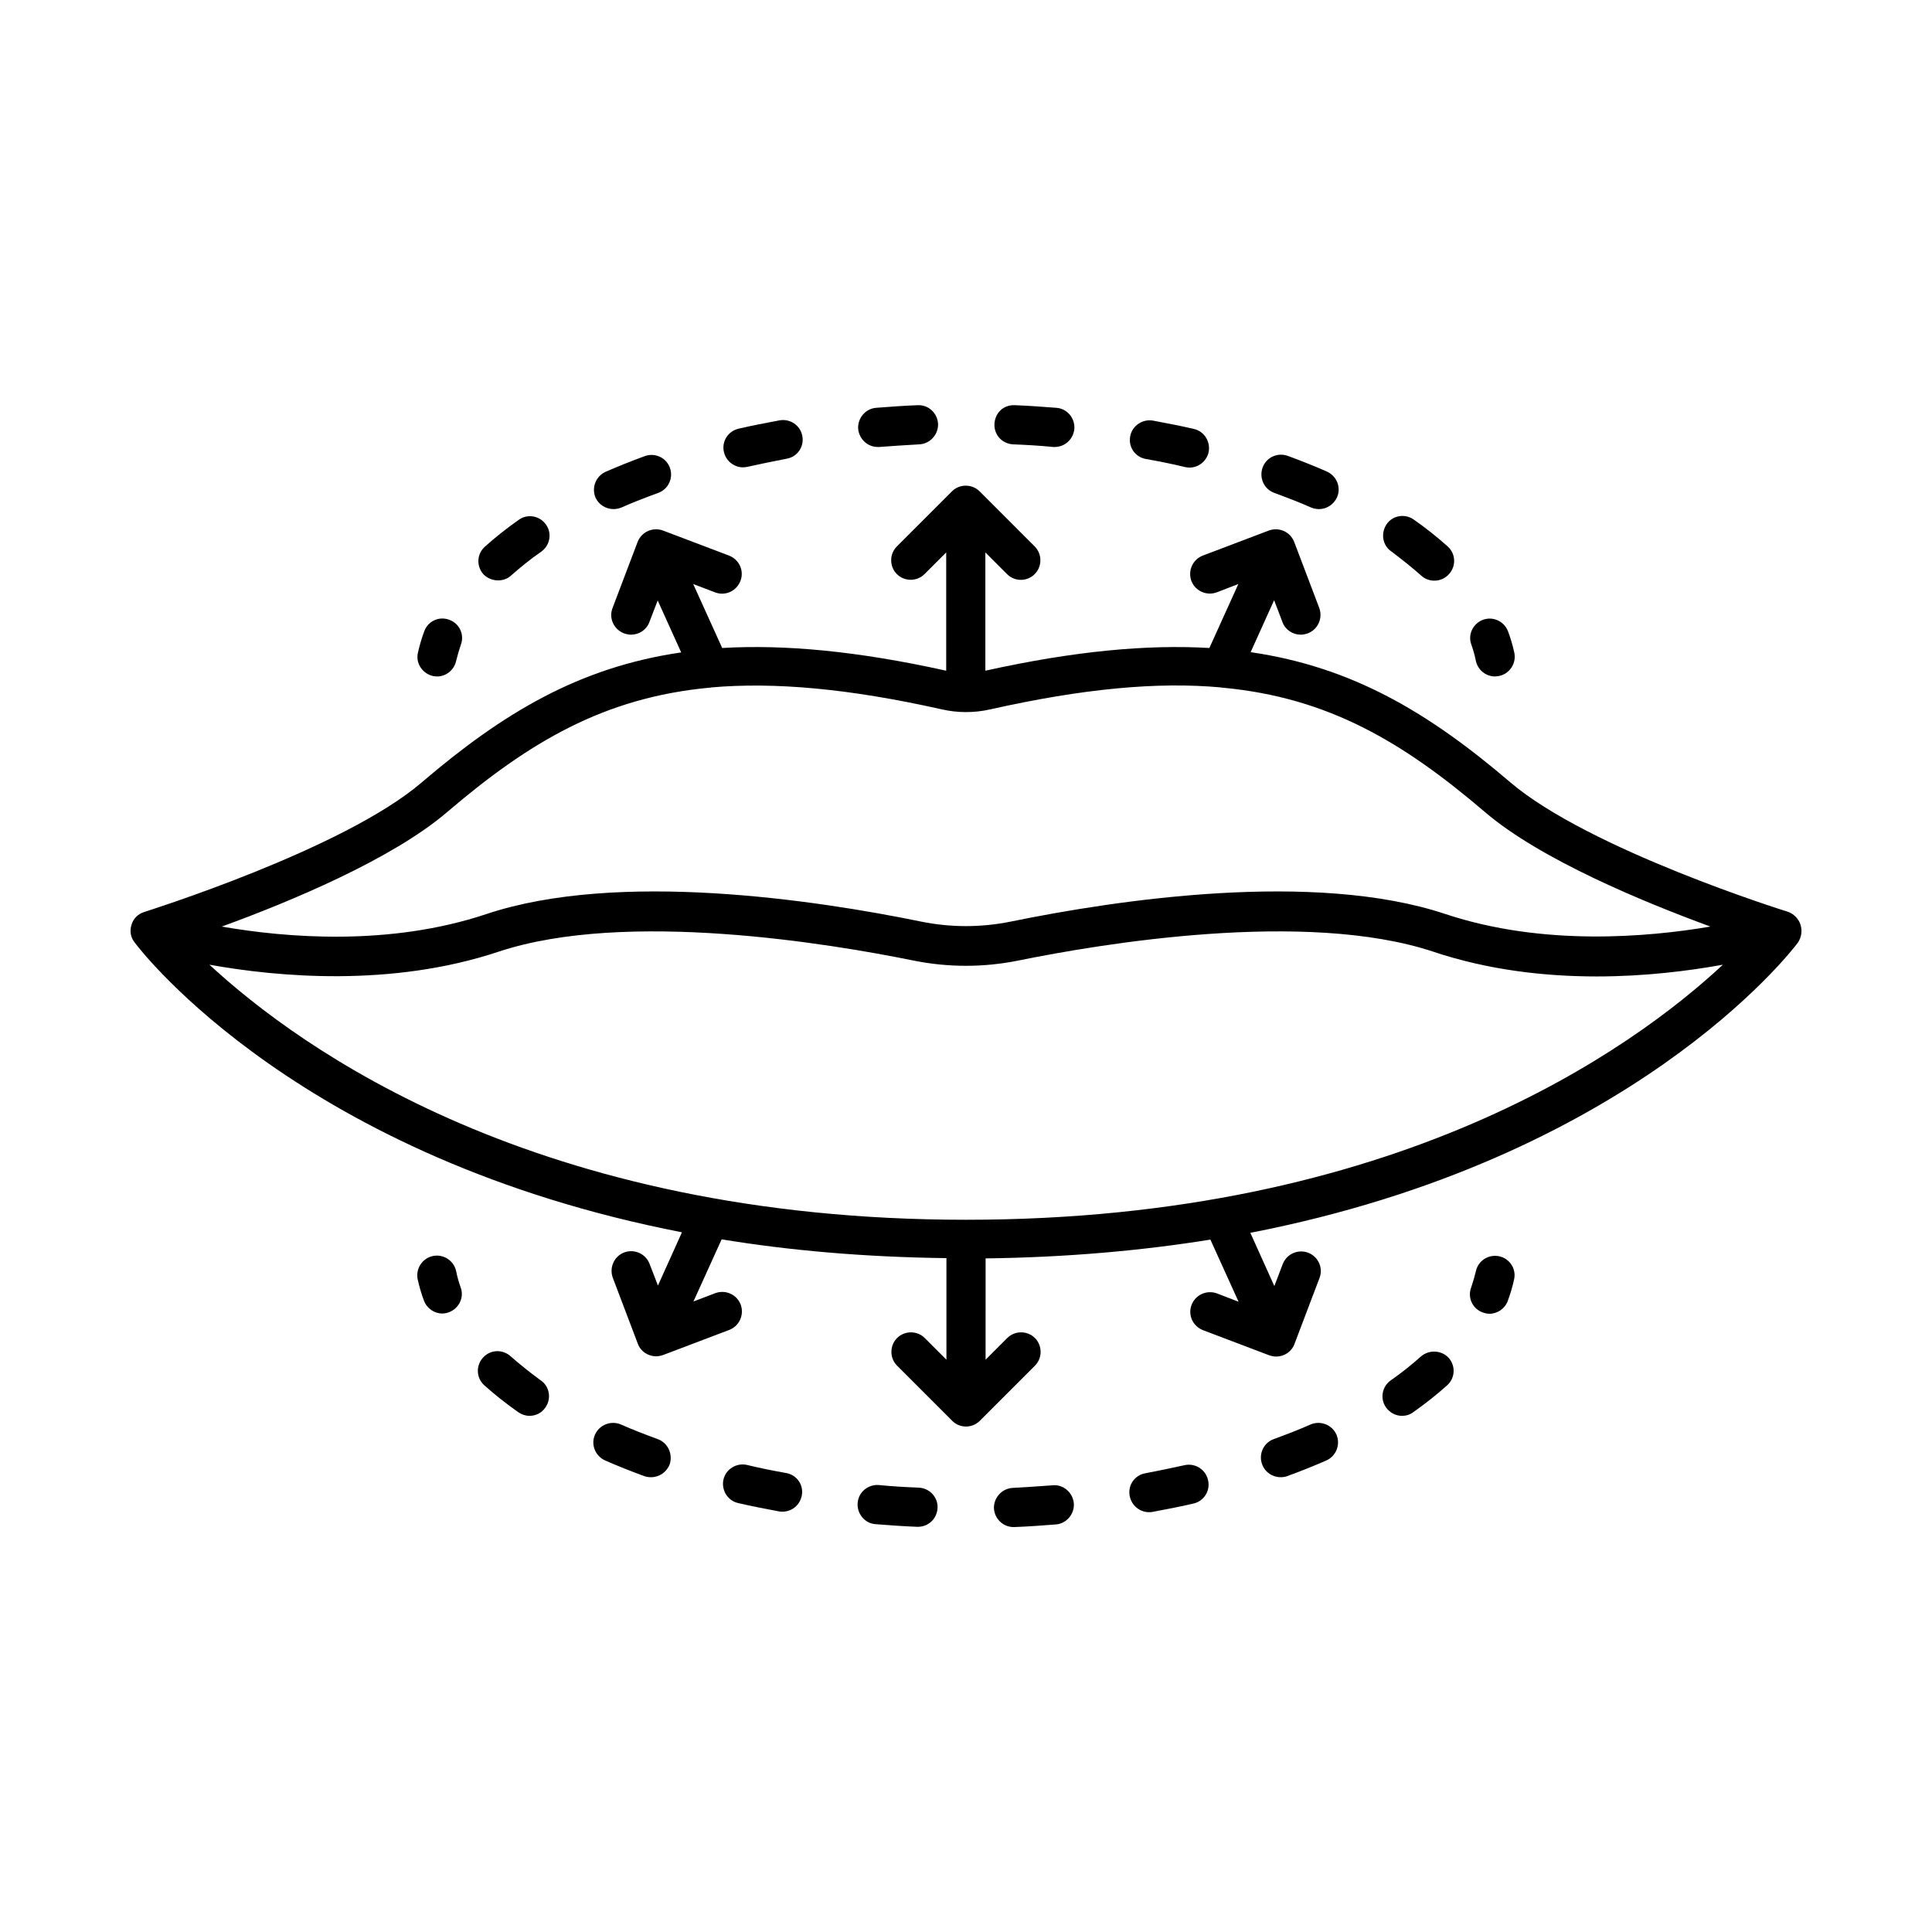 <?xml version="1.0" encoding="UTF-8"?>
<svg width="1200pt" height="1200pt" version="1.1" viewBox="0 0 1200 1200" xmlns="http://www.w3.org/2000/svg">
 <g>
  <path d="m1118.3 574.21c-1.297-3.731-4.215-6.648-7.945-7.945-1.297-0.324-123.41-38.594-172.38-80.434-50.109-42.812-97.621-71.512-161.19-80.758l14.594-32.27 5.188 13.621c1.785 4.863 6.488 7.785 11.352 7.785 1.461 0 2.918-0.324 4.379-0.812 6.324-2.434 9.406-9.406 7.137-15.73l-15.566-41.027c-2.434-6.324-9.406-9.406-15.73-7.137l-41.027 15.566c-6.324 2.434-9.406 9.406-7.137 15.73 2.434 6.324 9.406 9.406 15.73 7.137l13.461-5.188-18 39.73c-39.082-2.269-84.164 1.945-139.14 14.109v-73.461l13.461 13.461c2.434 2.434 5.512 3.566 8.594 3.566 3.082 0 6.164-1.137 8.594-3.566 4.703-4.703 4.703-12.488 0-17.188l-34.215-34.215c-4.703-4.703-12.488-4.703-17.188 0l-34.215 34.215c-4.703 4.703-4.703 12.488 0 17.188 4.703 4.703 12.488 4.703 17.188 0l13.461-13.461v73.461c-54.973-12.164-100.05-16.379-139.14-14.109l-18-39.73 13.621 5.188c6.324 2.434 13.297-0.812 15.73-7.137 2.434-6.324-0.812-13.297-7.137-15.73l-41.027-15.566c-6.324-2.269-13.297 0.812-15.73 7.137l-15.566 41.027c-2.434 6.324 0.812 13.297 7.137 15.73 1.461 0.488 2.918 0.812 4.379 0.812 4.863 0 9.566-2.918 11.352-7.785l5.188-13.461 14.594 32.27c-63.73 9.242-111.08 37.945-161.19 80.758-48.812 41.84-171.08 79.949-172.22 80.438-3.891 1.133-6.812 4.055-7.945 7.781-1.297 3.894-0.648 7.949 1.781 11.027 4.863 6.648 103.95 134.27 340.05 180.16l-14.918 33.082-5.188-13.461c-2.434-6.324-9.406-9.406-15.73-7.137-6.324 2.434-9.406 9.406-7.137 15.73l15.566 41.027c1.785 4.863 6.488 7.785 11.352 7.785 1.461 0 2.918-0.324 4.379-0.812l41.027-15.566c6.324-2.434 9.406-9.406 7.137-15.73-2.434-6.324-9.406-9.406-15.73-7.137l-13.621 5.188 17.512-38.594c42.324 6.973 88.863 11.027 139.62 11.676v63.082l-13.461-13.461c-4.703-4.703-12.488-4.703-17.188 0-4.703 4.703-4.703 12.488 0 17.188l34.215 34.215c2.434 2.434 5.512 3.566 8.594 3.566 3.082 0 6.164-1.137 8.594-3.566l34.215-34.215c4.703-4.703 4.703-12.488 0-17.188-4.703-4.703-12.488-4.703-17.188 0l-13.461 13.461 0.008-62.918c50.758-0.648 97.297-4.863 139.62-11.676l17.512 38.594-13.461-5.188c-6.324-2.269-13.297 0.812-15.73 7.137-2.434 6.324 0.812 13.297 7.137 15.73l41.027 15.566c1.461 0.488 2.918 0.812 4.379 0.812 4.863 0 9.566-2.918 11.352-7.785l15.566-41.027c2.434-6.324-0.812-13.297-7.137-15.73-6.324-2.269-13.297 0.812-15.73 7.137l-5.188 13.621-14.918-33.082c236.11-45.891 335.19-173.68 340.05-180.16 2.269-3.402 2.918-7.457 1.621-11.352zm-518.27 183.41c-266.76 0-413.68-106.38-469.95-158.43 42.324 7.621 113.03 14.109 179.68-8.109 79.297-26.27 206.43-4.863 257.51 5.512 21.73 4.379 43.621 4.379 65.352 0 51.082-10.379 178.21-31.785 257.51-5.512 34.379 11.512 69.566 15.406 101.68 15.406 29.676 0 56.918-3.406 78.324-7.297-55.941 52.055-202.54 158.43-470.11 158.43zm-322.21-253.3c50.918-43.461 97.297-71.027 162.81-77.188h0.488c0.164 0 0.488-0.164 0.648-0.164 39.242-3.406 85.297 0.648 143.19 13.621 9.891 2.269 20.27 2.269 30.164 0 57.891-12.973 103.95-17.188 143.19-13.621 0.164 0 0.488 0.164 0.648 0.164h0.488c65.676 6.164 111.89 33.73 162.81 77.188 34.215 29.352 98.109 55.785 140.11 71.188-39.082 6.648-104.11 12.324-164.59-7.785-81.73-27.242-204.32-8.758-270 4.703-18.488 3.731-37.137 3.731-55.621 0-65.676-13.461-188.27-31.945-270-4.703-60.164 20.109-124.38 14.758-164.43 7.785 41.992-15.242 105.88-41.836 140.1-71.188z"/>
  <path d="m916.7 410.59c1.297 5.676 6.324 9.566 11.836 9.566 0.812 0 1.785-0.164 2.758-0.324 6.488-1.461 10.703-7.945 9.242-14.594-0.973-4.379-2.269-8.918-3.891-13.137-2.434-6.324-9.406-9.406-15.566-7.137-6.324 2.434-9.566 9.406-7.137 15.566 1.137 3.25 2.109 6.652 2.758 10.059z"/>
  <path d="m461.51 290.27c0.973 0 1.785-0.164 2.758-0.324 7.945-1.785 16.055-3.406 24.324-5.027 6.648-1.137 11.027-7.461 9.73-14.109-1.137-6.648-7.621-10.863-14.109-9.73-8.594 1.621-17.188 3.242-25.461 5.188-6.488 1.461-10.703 7.945-9.082 14.594 1.301 5.519 6.328 9.41 11.84 9.41z"/>
  <path d="m309.41 360.49c2.918 0 5.836-0.973 8.109-3.082 5.676-5.027 11.836-10.055 18.648-14.758 5.512-3.891 6.812-11.512 2.918-16.863-3.891-5.512-11.512-6.812-16.863-2.918-7.621 5.352-14.758 11.027-21.082 16.703-5.027 4.539-5.352 12.164-0.812 17.188 2.434 2.43 5.676 3.731 9.082 3.731z"/>
  <path d="m545.19 277.62h0.973c8.27-0.648 16.539-1.137 24.812-1.621 6.648-0.324 11.836-6 11.676-12.648-0.324-6.648-5.836-12-12.648-11.676-8.758 0.324-17.352 0.973-25.785 1.621-6.648 0.488-11.676 6.488-11.188 13.137 0.648 6.324 5.836 11.188 12.16 11.188z"/>
  <path d="m711.73 285.08c8.27 1.461 16.379 3.082 24.324 5.027 0.973 0.164 1.785 0.324 2.758 0.324 5.512 0 10.539-3.891 11.836-9.406 1.461-6.488-2.594-13.137-9.082-14.594-8.27-1.945-16.863-3.566-25.461-5.188-6.488-1.137-12.973 3.242-14.109 9.73-1.293 6.644 3.086 12.969 9.734 14.105z"/>
  <path d="m629.35 276c8.434 0.324 16.703 0.812 24.812 1.621h0.973c6.324 0 11.512-4.863 12.164-11.188 0.488-6.648-4.379-12.648-11.188-13.137-8.434-0.648-17.188-1.297-25.785-1.621-7.137-0.324-12.324 4.863-12.648 11.676-0.328 6.812 4.859 12.324 11.672 12.648z"/>
  <path d="m791.51 306.16c7.945 2.918 15.566 5.836 22.863 9.082 1.621 0.648 3.242 0.973 4.863 0.973 4.703 0 9.082-2.758 11.188-7.297 2.758-6.164-0.164-13.297-6.324-16.055-7.785-3.406-15.891-6.648-24.324-9.73-6.324-2.269-13.297 0.973-15.566 7.297-2.266 6.484 0.977 13.457 7.301 15.73z"/>
  <path d="m882.81 357.57c2.269 2.109 5.188 3.082 8.109 3.082 3.242 0 6.648-1.297 9.082-4.055 4.539-5.027 4.215-12.648-0.812-17.188-6.324-5.676-13.461-11.352-21.082-16.703-5.512-3.891-13.137-2.594-16.863 2.918-3.731 5.512-2.594 13.137 2.918 16.863 6.648 5.027 12.973 10.055 18.648 15.082z"/>
  <path d="m381.08 316.21c1.621 0 3.242-0.324 4.863-0.973 7.297-3.242 14.918-6.164 22.863-9.082 6.324-2.269 9.566-9.242 7.297-15.566s-9.242-9.566-15.566-7.297c-8.434 3.082-16.539 6.324-24.324 9.73-6.164 2.758-8.918 9.891-6.324 16.055 1.945 4.379 6.488 7.133 11.191 7.133z"/>
  <path d="m268.7 419.84c0.973 0.164 1.785 0.324 2.758 0.324 5.512 0 10.539-3.891 11.836-9.566 0.812-3.406 1.785-6.648 2.918-10.055 2.434-6.324-0.812-13.297-7.137-15.566-6.324-2.434-13.297 0.812-15.566 7.137-1.621 4.379-2.918 8.758-3.891 13.137-1.621 6.484 2.594 12.969 9.082 14.59z"/>
  <path d="m283.3 789.41c-1.461-6.488-7.945-10.703-14.594-9.242-6.488 1.461-10.703 7.945-9.242 14.594 0.973 4.379 2.269 8.918 3.891 13.137 1.785 4.863 6.488 7.945 11.352 7.945 1.461 0 2.918-0.324 4.215-0.812 6.324-2.434 9.566-9.406 7.137-15.566-1.137-3.246-2.109-6.648-2.758-10.055z"/>
  <path d="m735.73 910.05c-7.945 1.785-16.055 3.406-24.324 5.027-6.648 1.137-11.027 7.461-9.73 14.109 1.137 5.836 6.164 10.055 12 10.055 0.648 0 1.461 0 2.109-0.164 8.594-1.621 17.188-3.242 25.461-5.188 6.488-1.461 10.703-7.945 9.082-14.594-1.465-6.652-8.113-10.707-14.598-9.246z"/>
  <path d="m882.49 842.59c-5.676 5.027-11.836 10.055-18.648 14.758-5.512 3.891-6.812 11.512-2.918 16.863 2.434 3.406 6.164 5.188 9.891 5.188 2.434 0 4.863-0.648 6.973-2.269 7.621-5.352 14.758-11.027 21.082-16.703 5.027-4.539 5.352-12.164 0.812-17.188-4.543-4.703-12.168-5.027-17.191-0.648z"/>
  <path d="m653.84 922.54c-8.27 0.648-16.539 1.137-24.812 1.621-6.648 0.324-11.836 6-11.676 12.648 0.324 6.488 5.676 11.676 12.164 11.676h0.488c8.758-0.324 17.352-0.973 25.785-1.621 6.648-0.488 11.676-6.488 11.188-13.137-0.648-6.809-6.648-11.836-13.137-11.188z"/>
  <path d="m814.05 884.76c-7.297 3.242-14.918 6.164-22.863 9.082-6.324 2.269-9.566 9.242-7.297 15.566 1.785 5.027 6.488 8.109 11.512 8.109 1.297 0 2.758-0.164 4.055-0.648 8.434-3.082 16.539-6.324 24.324-9.73 6.164-2.758 8.918-9.891 6.324-16.055-2.758-6.164-9.895-8.918-16.055-6.324z"/>
  <path d="m570.65 924c-8.434-0.324-16.703-0.812-24.812-1.621-6.648-0.488-12.648 4.379-13.137 11.188-0.488 6.648 4.379 12.648 11.188 13.137 8.434 0.648 17.188 1.297 25.785 1.621h0.488c6.488 0 11.836-5.027 12.164-11.676 0.324-6.648-4.863-12.324-11.676-12.648z"/>
  <path d="m317.19 842.43c-5.027-4.539-12.648-4.215-17.188 0.812s-4.215 12.648 0.812 17.188c6.324 5.676 13.461 11.352 21.082 16.703 2.109 1.461 4.539 2.269 6.973 2.269 3.891 0 7.621-1.785 9.891-5.188 3.891-5.512 2.594-13.137-2.918-16.863-6.652-4.867-12.977-9.895-18.652-14.922z"/>
  <path d="m408.49 893.84c-7.945-2.918-15.566-5.836-22.863-9.082-6.164-2.594-13.297 0.164-16.055 6.324-2.758 6.164 0.164 13.297 6.324 16.055 7.785 3.406 15.891 6.648 24.324 9.73 1.297 0.488 2.758 0.648 4.215 0.648 5.027 0 9.566-3.082 11.512-7.945 2.109-6.484-1.133-13.457-7.457-15.73z"/>
  <path d="m488.27 914.92c-8.27-1.461-16.379-3.082-24.324-5.027-6.488-1.461-13.137 2.594-14.594 9.082-1.461 6.488 2.594 13.137 9.082 14.594 8.27 1.945 16.863 3.566 25.461 5.188 0.648 0.164 1.461 0.164 2.109 0.164 5.836 0 10.863-4.055 12-10.055 1.293-6.484-3.086-12.809-9.734-13.945z"/>
  <path d="m931.3 780.32c-6.648-1.461-13.137 2.594-14.594 9.242-0.812 3.406-1.785 6.648-2.918 10.055-2.434 6.324 0.812 13.297 7.137 15.566 1.461 0.488 2.758 0.812 4.215 0.812 4.863 0 9.566-3.082 11.352-7.945 1.621-4.379 2.918-8.758 3.891-13.137 1.621-6.648-2.594-13.133-9.082-14.594z"/>
 </g>
</svg>
